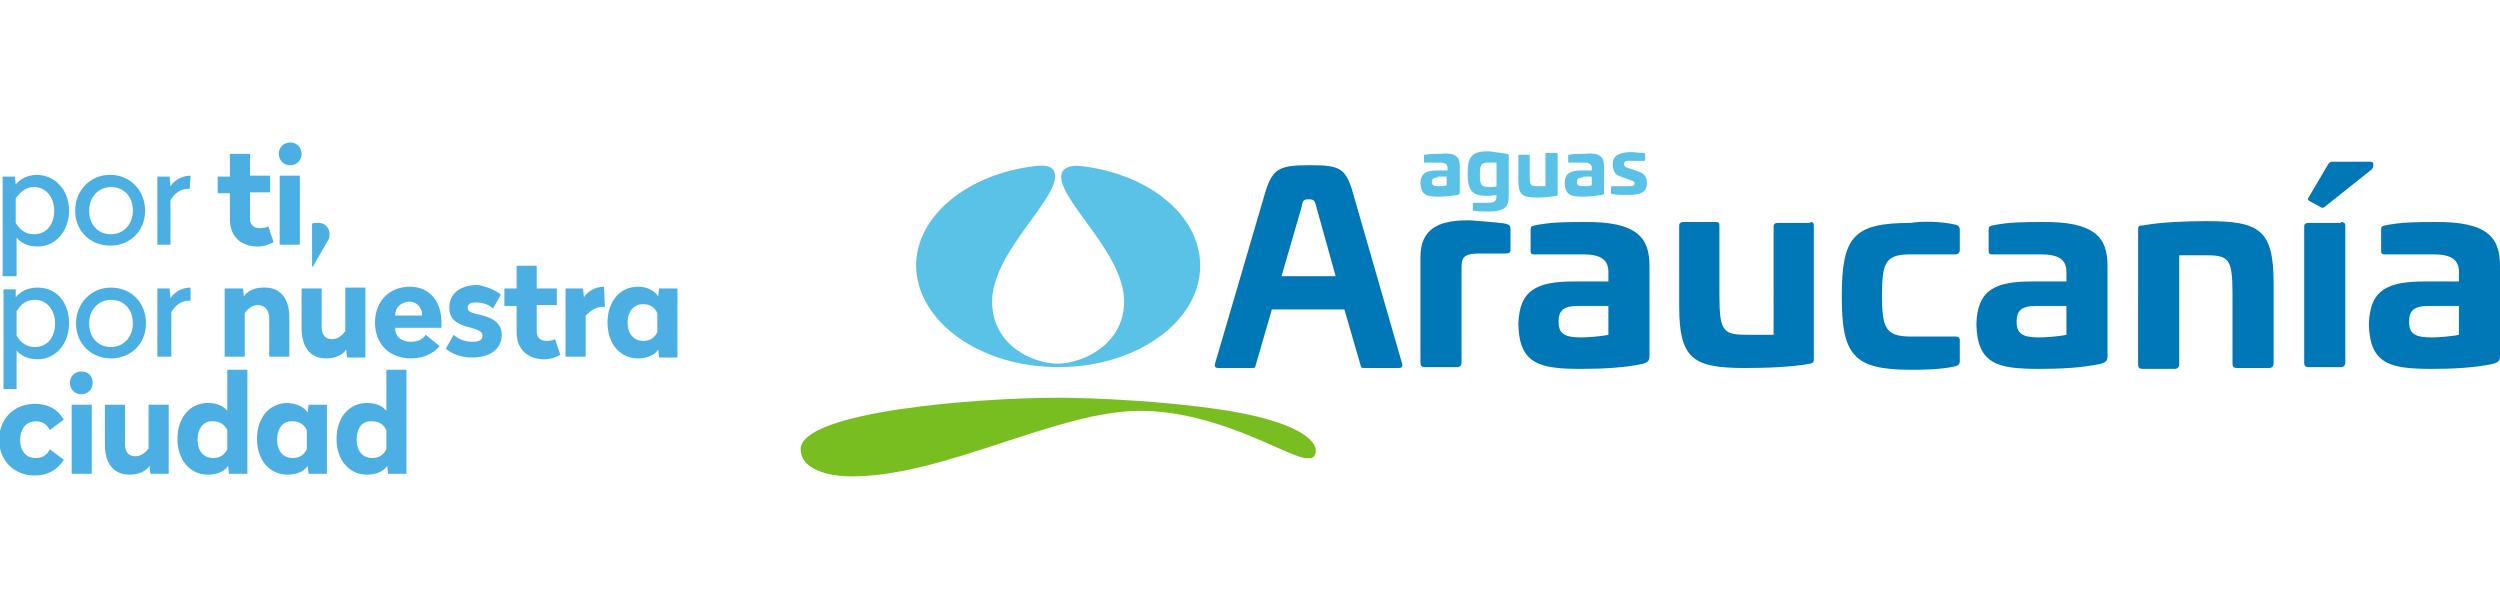 <?xml version="1.0" encoding="utf-8"?>
<!-- Generator: Adobe Illustrator 21.0.0, SVG Export Plug-In . SVG Version: 6.00 Build 0)  -->
<svg version="1.1" id="Layer_1" xmlns="http://www.w3.org/2000/svg" xmlns:xlink="http://www.w3.org/1999/xlink" x="0px" y="0px"
	 viewBox="0 0 286 70" style="enable-background:new 0 0 286 70;" xml:space="preserve">
<style type="text/css">
	.st0{fill:#4CAFE3;}
	.st1{fill:#0077B6;}
	.st2{fill:#5BC2E7;}
	.st3{fill:#78BE20;}
</style>
<path class="st0" d="M1.8,22.7v2.8c0.5,0.8,1.1,1.3,2.1,1.3c1.4,0,2.3-1.1,2.3-2.7s-1-2.7-2.3-2.7C2.9,21.4,2.3,22,1.8,22.7
	 M7.9,24.1c0,2.3-1.5,4.1-3.6,4.1c-1.2,0-2-0.5-2.4-1v4.4H0.3V20.2h1.4l0.1,0.9C2.3,20.5,3.1,20,4.3,20C6.4,20.1,7.9,21.8,7.9,24.1"
	/>
<path class="st0" d="M10.2,24.1c0,1.6,1,2.7,2.5,2.7c1.4,0,2.5-1.1,2.5-2.7s-1-2.7-2.5-2.7S10.2,22.6,10.2,24.1 M16.6,24.1
	c0,2.3-1.7,4-4,4s-4-1.7-4-4s1.7-4.1,4-4.1S16.6,21.8,16.6,24.1"/>
<path class="st0" d="M21.7,21.6h-0.1c-1,0-1.6,0.5-2.1,1.3V28H18v-7.8h1.4l0.1,1.1c0.4-0.6,1.2-1.2,2.3-1.2L21.7,21.6L21.7,21.6z"/>
<path class="st0" d="M28.6,20.1h2.3V22h-2.3v3c0,0.7,0.4,1.1,1.1,1.1c0.5,0,0.8-0.1,1-0.2l0.6,1.8c-0.4,0.2-1,0.5-1.8,0.5
	c-1.9,0-3.2-1.1-3.2-3.1v-3h-1.4v-1.9h1.4v-2.6h2.3V20.1z"/>
<path class="st0" d="M34.3,28H32v-7.9h2.3V28z M34.5,17.6c0,0.8-0.6,1.3-1.3,1.3c-0.8,0-1.3-0.6-1.3-1.3c0-0.8,0.6-1.3,1.3-1.3
	C34,16.3,34.5,16.9,34.5,17.6"/>
<path class="st0" d="M37.7,26.8c0,0.4-0.1,0.6-0.3,0.9l-1.6,2.8h-0.1v-4.9c0.2-0.1,0.3-0.1,0.5-0.1C37.1,25.4,37.7,26,37.7,26.8"/>
<path class="st0" d="M1.9,35.6v2.8C2.4,39.2,3,39.7,4,39.7c1.4,0,2.3-1.1,2.3-2.7c0-1.6-1-2.7-2.3-2.7C3,34.3,2.4,34.8,1.9,35.6
	 M7.9,37c0,2.3-1.5,4.1-3.6,4.1c-1.2,0-2-0.5-2.4-1v4.4H0.4V33.1h1.4V34c0.5-0.6,1.3-1.1,2.5-1.1C6.5,32.9,7.9,34.6,7.9,37"/>
<path class="st0" d="M10.2,37c0,1.6,1,2.7,2.5,2.7c1.4,0,2.5-1.1,2.5-2.7c0-1.6-1-2.7-2.5-2.7C11.3,34.3,10.2,35.4,10.2,37 M16.7,37
	c0,2.3-1.7,4-4,4s-4-1.7-4-4s1.7-4.1,4-4.1S16.7,34.6,16.7,37"/>
<path class="st0" d="M21.8,34.4h-0.1c-1,0-1.6,0.5-2.1,1.3v5.1H18V33h1.4l0.1,1.1c0.4-0.6,1.2-1.2,2.3-1.2V34.4z"/>
<path class="st0" d="M33.1,36.3v4.5h-2.3v-4.4c0-0.9-0.5-1.5-1.3-1.5c-0.7,0-1.2,0.5-1.5,0.9v5h-2.3V33h2.1l0.1,0.9
	c0.4-0.6,1.2-1,2.2-1C32.1,32.8,33.1,34.2,33.1,36.3"/>
<path class="st0" d="M41.8,40.9h-2.1L39.6,40c-0.4,0.6-1.2,1-2.3,1c-1.9,0-2.8-1.4-2.8-3.5V33h2.3v4.4c0,0.9,0.4,1.4,1.2,1.4
	c0.7,0,1.2-0.5,1.5-0.9v-5h2.3V40.9z"/>
<path class="st0" d="M45.2,36.1h3.1c0-0.9-0.6-1.6-1.5-1.6C45.8,34.6,45.2,35.2,45.2,36.1 M50.5,36.8v0.7h-5.3c0,1,0.7,1.6,1.8,1.6
	c0.8,0,1.4-0.3,1.7-0.8l1.6,1.3C49.5,40.5,48.4,41,47,41c-2.5,0-4.1-1.7-4.1-4.1c0-2.4,1.6-4.1,4-4.1C49.3,32.8,50.5,34.7,50.5,36.8
	"/>
<path class="st0" d="M57.3,33.7l-0.9,1.6c-0.4-0.4-1.1-0.7-1.9-0.7c-0.7,0-1,0.2-1,0.6c0,0.4,0.3,0.6,1.4,0.8
	c1.7,0.4,2.5,1.1,2.5,2.3c0,1.6-1.3,2.6-3.4,2.6c-1.2,0-2.3-0.4-3-1l0.9-1.6c0.5,0.5,1.3,0.8,2.2,0.8c0.7,0,1.1-0.2,1.1-0.7
	c0-0.4-0.3-0.6-1.3-0.9c-1.7-0.4-2.5-1-2.5-2.3c0-1.6,1.2-2.6,3.3-2.6C55.7,32.8,56.7,33.2,57.3,33.7"/>
<path class="st0" d="M61.4,33h2.3v1.9h-2.3v3c0,0.7,0.4,1.1,1.1,1.1c0.5,0,0.8-0.1,1-0.2l0.6,1.8c-0.4,0.2-1,0.5-1.8,0.5
	c-1.9,0-3.2-1.1-3.2-3.1v-3h-1.4v-2h1.4v-2.6h2.3C61.4,30.4,61.4,33,61.4,33z"/>
<path class="st0" d="M69.2,35.1H69c-0.9,0-1.5,0.5-2,1v4.7h-2.3V33h2l0.1,1c0.4-0.6,1.2-1.2,2.3-1.2L69.2,35.1L69.2,35.1z"/>
<path class="st0" d="M71.8,36.9c0,1.3,0.7,2.1,1.8,2.1c0.8,0,1.3-0.4,1.6-1v-2.2c-0.3-0.6-0.8-1-1.6-1
	C72.5,34.8,71.8,35.6,71.8,36.9 M75.3,33.9l0.1-0.9h2.1v7.9h-2.1L75.3,40c-0.4,0.6-1.2,1-2.3,1c-2.1,0-3.5-1.7-3.5-4.1
	c0-2.4,1.4-4.1,3.5-4.1C74.1,32.8,74.9,33.3,75.3,33.9"/>
<path class="st0" d="M7.3,48l-1.6,1.2c-0.3-0.6-0.8-1-1.6-1c-1.2,0-1.8,1-1.8,2.1c0,1.2,0.6,2.1,1.8,2.1c0.8,0,1.3-0.4,1.6-1
	l1.6,1.2c-0.7,1.1-1.8,1.8-3.3,1.8c-2.4,0-4.1-1.7-4.1-4.1c0-2.4,1.7-4.1,4.1-4.1C5.5,46.2,6.6,46.8,7.3,48"/>
<path class="st0" d="M10.4,54.2H8.2v-7.9h2.3v7.9H10.4z M10.6,43.8c0,0.8-0.6,1.3-1.3,1.3c-0.8,0-1.3-0.6-1.3-1.3
	c0-0.8,0.6-1.3,1.3-1.3C10.1,42.5,10.6,43,10.6,43.8"/>
<path class="st0" d="M19.3,54.2h-2.1l-0.1-0.9c-0.4,0.6-1.2,1-2.3,1C13,54.3,12,53,12,50.9v-4.6h2.3v4.5c0,0.9,0.4,1.4,1.2,1.4
	c0.7,0,1.2-0.5,1.5-0.9v-5h2.3V54.2z"/>
<path class="st0" d="M22.6,50.3c0,1.3,0.7,2.1,1.8,2.1c0.8,0,1.3-0.4,1.6-1v-2.2c-0.3-0.6-0.8-1-1.6-1
	C23.4,48.1,22.6,48.9,22.6,50.3 M28.3,54.2h-2.1l-0.1-0.9c-0.4,0.6-1.2,1-2.3,1c-2.1,0-3.5-1.7-3.5-4.1c0-2.4,1.4-4.1,3.5-4.1
	c1.1,0,1.8,0.4,2.2,0.9v-4.7h2.3V54.2z"/>
<path class="st0" d="M31.7,50.3c0,1.3,0.7,2.1,1.8,2.1c0.8,0,1.3-0.4,1.6-1v-2.2c-0.3-0.6-0.8-1-1.6-1C32.4,48.1,31.7,49,31.7,50.3
	 M35.2,47.2l0.1-0.9h2.1v7.9h-2.1l-0.1-0.9c-0.4,0.6-1.2,1-2.3,1c-2.1,0-3.5-1.7-3.5-4.1c0-2.4,1.4-4.1,3.5-4.1
	C34.1,46.2,34.8,46.6,35.2,47.2"/>
<path class="st0" d="M40.8,50.3c0,1.3,0.7,2.1,1.8,2.1c0.8,0,1.3-0.4,1.6-1v-2.2c-0.3-0.6-0.8-1-1.6-1
	C41.5,48.1,40.8,48.9,40.8,50.3 M46.5,54.2h-2.1l-0.1-0.9c-0.4,0.6-1.2,1-2.3,1c-2.1,0-3.5-1.7-3.5-4.1c0-2.4,1.4-4.1,3.5-4.1
	c1.1,0,1.8,0.4,2.2,0.9v-4.7h2.3C46.5,42.3,46.5,54.2,46.5,54.2z"/>
<g>
	<path class="st1" d="M154.9,22.5l5.5,19.1c0.1,0.4-0.1,0.5-0.4,0.5h-4c-0.3,0-0.3-0.1-0.4-0.5l-1.8-6.2h-8.3l-1.8,6.2
		c-0.1,0.4-0.1,0.5-0.4,0.5h-3.9c-0.3,0-0.5-0.1-0.4-0.5l5.6-19.1c0.9-3.2,1.6-3.6,5.2-3.6C153.4,18.9,154,19.2,154.9,22.5
		 M148.9,23.7l-2.3,7.9h6.2l-2.2-7.9c-0.2-0.7-0.2-0.9-0.9-0.9C149.1,22.8,149,23,148.9,23.7"/>
	<path class="st1" d="M172.3,25.6c0.3,0.1,0.5,0.2,0.5,0.6v2.4c0,0.3-0.2,0.4-0.5,0.4h-2.9c-1.6,0-2.2,0.2-2.2,1.5v11
		c0,0.3-0.2,0.5-0.5,0.5H163c-0.3,0-0.5-0.1-0.5-0.5V29.4c0-3.7,2.8-4.2,5.6-4.2C169.1,25.3,171.2,25.4,172.3,25.6"/>
	<path class="st1" d="M188.7,30.4v10.3c0,0.5-0.1,0.7-0.7,0.9c-2.2,0.5-4.9,0.6-7.1,0.6c-4.7,0-7.1-0.5-7.2-5.1
		c0.1-4,2.2-4.9,6.4-4.9h3.9v-1.1c0-1.4-0.9-2-2.9-2h-5.6c-0.3,0-0.4-0.1-0.4-0.4v-2.4c0-0.4,0.1-0.4,0.4-0.5
		c1.9-0.4,3.7-0.4,5.6-0.4C187.3,25.3,188.7,27.2,188.7,30.4 M180.5,35c-1.6,0-2.2,0.5-2.2,1.8c0,1.4,0.7,1.8,2.6,1.8
		c0.6,0,2.2-0.1,3.1-0.3V35H180.5z"/>
	<path class="st1" d="M207.1,25.4c0.3,0,0.4,0.1,0.4,0.4v15.3c0,0.4-0.1,0.4-0.4,0.5c-2.1,0.4-5.1,0.5-7.5,0.5c-6,0-7.5-1.1-7.5-7.1
		v-9.2c0-0.3,0.2-0.4,0.5-0.4h3.7c0.3,0,0.4,0.1,0.4,0.4v8c0,4.3,0.5,4.5,3.4,4.5h2.8V25.9c0-0.3,0.2-0.4,0.5-0.4h3.7L207.1,25.4
		L207.1,25.4z"/>
	<path class="st1" d="M223.7,25.7c0.3,0.1,0.5,0.2,0.5,0.6v2.3c0,0.3-0.2,0.5-0.5,0.5h-5.1c-2.9,0-3.3,0.9-3.3,4.7
		c0,3.7,0.4,4.7,3.3,4.7h5.1c0.3,0,0.5,0.1,0.5,0.4v2.4c0,0.4-0.2,0.5-0.5,0.6c-1.7,0.4-3.9,0.4-5.1,0.4c-6.6,0-7.9-1.7-7.9-8.4
		c0-6.8,1.3-8.4,7.9-8.4C219.8,25.3,222,25.3,223.7,25.7"/>
	<path class="st1" d="M241.1,30.4v10.3c0,0.5-0.1,0.7-0.7,0.9c-2.2,0.5-4.9,0.6-7.1,0.6c-4.7,0-7.1-0.5-7.2-5.1
		c0.1-4,2.2-4.9,6.4-4.9h3.9v-1.1c0-1.4-0.9-2-2.9-2h-5.6c-0.3,0-0.4-0.1-0.4-0.4v-2.4c0-0.4,0.1-0.4,0.4-0.5
		c1.9-0.4,3.7-0.4,5.6-0.4C239.7,25.3,241.1,27.2,241.1,30.4 M232.9,35c-1.6,0-2.2,0.5-2.2,1.8c0,1.4,0.7,1.8,2.6,1.8
		c0.6,0,2.2-0.1,3.1-0.3V35H232.9z"/>
	<path class="st1" d="M260.1,32.4v9.2c0,0.3-0.2,0.5-0.5,0.5h-3.7c-0.3,0-0.5-0.1-0.5-0.5v-8c0-4.2-0.5-4.4-3.3-4.4h-2.8v12.5
		c0,0.3-0.2,0.5-0.5,0.5h-3.7c-0.3,0-0.5-0.1-0.5-0.5V26.2c0-0.4,0.2-0.4,0.5-0.4c2.1-0.4,5.1-0.5,7.4-0.5
		C258.5,25.3,260.1,26.3,260.1,32.4"/>
	<path class="st1" d="M267.8,25.4c0.3,0,0.5,0.1,0.5,0.4v15.7c0,0.3-0.2,0.5-0.5,0.5h-3.7c-0.3,0-0.5-0.1-0.5-0.5V25.9
		c0-0.3,0.2-0.4,0.5-0.4h3.7V25.4z M271.2,18.5c0.2,0,0.3,0.1,0.3,0.3V19c0,0.1-0.1,0.3-0.2,0.4l-5.4,4.3c-0.2,0.1-0.2,0.1-0.4,0
		l-1.3-0.7c-0.2-0.1-0.2-0.3-0.1-0.4l2.3-3.9c0.1-0.1,0.2-0.2,0.4-0.2H271.2z"/>
	<path class="st1" d="M286,30.4v10.3c0,0.5-0.1,0.7-0.7,0.9c-2.2,0.5-4.9,0.6-7.1,0.6c-4.7,0-7.1-0.5-7.2-5.1c0.1-4,2.2-4.9,6.4-4.9
		h3.9v-1.1c0-1.4-0.9-2-2.9-2h-5.6c-0.3,0-0.4-0.1-0.4-0.4v-2.4c0-0.4,0.1-0.4,0.4-0.5c1.9-0.4,3.7-0.4,5.6-0.4
		C284.6,25.3,286,27.2,286,30.4 M277.8,35c-1.6,0-2.2,0.5-2.2,1.8c0,1.4,0.7,1.8,2.6,1.8c0.6,0,2.2-0.1,3.1-0.3V35H277.8z"/>
	<path class="st2" d="M167,19v3c0,0.1,0,0.2-0.2,0.3c-0.7,0.1-1.5,0.2-2.1,0.2c-1.4,0-2.1-0.1-2.2-1.5c0-1.2,0.7-1.5,1.9-1.5h1.2
		v-0.3c0-0.4-0.3-0.6-0.9-0.6H163c-0.1,0-0.1,0-0.1-0.1v-0.7c0-0.1,0-0.1,0.1-0.1c0.6-0.1,1.1-0.1,1.7-0.1C166.6,17.4,167,18,167,19
		 M164.5,20.3c-0.5,0-0.7,0.2-0.7,0.5c0,0.4,0.2,0.5,0.8,0.5c0.2,0,0.7,0,0.9-0.1v-1h-1V20.3z"/>
	<path class="st2" d="M172.4,17.6c0.1,0,0.2,0.1,0.2,0.2v4.5c0,1.3-0.3,1.9-2.3,1.9c-0.6,0-1.2,0-1.7-0.1c-0.1,0-0.1,0-0.1-0.1v-0.7
		c0-0.1,0-0.1,0.1-0.1h1.6c0.8,0,1-0.2,1-0.8v-0.1c-0.4,0.1-0.7,0.1-1.1,0.1c-1.7,0-2.2-0.6-2.2-2.6c0-1.9,0.5-2.5,2.4-2.5
		C171,17.4,171.8,17.5,172.4,17.6 M170.3,18.6c-0.9,0-1,0.3-1,1.4s0.1,1.4,1.1,1.4c0.2,0,0.6,0,0.8-0.1v-2.7
		C171.2,18.6,170.3,18.6,170.3,18.6z"/>
	<path class="st2" d="M178.1,17.5c0.1,0,0.1,0,0.1,0.1v4.6c0,0.1,0,0.1-0.1,0.2c-0.6,0.1-1.5,0.2-2.2,0.2c-1.8,0-2.2-0.3-2.2-2.1
		v-2.7c0-0.1,0.1-0.1,0.1-0.1h1.1c0.1,0,0.1,0,0.1,0.1V20c0,1.3,0.1,1.3,1,1.3h0.8v-3.7c0-0.1,0-0.1,0.1-0.1
		C176.9,17.5,178.1,17.5,178.1,17.5z"/>
	<path class="st2" d="M183.5,19v3c0,0.1,0,0.2-0.2,0.3c-0.7,0.1-1.5,0.2-2.1,0.2c-1.4,0-2.1-0.1-2.2-1.5c0-1.2,0.7-1.5,1.9-1.5h1.2
		v-0.3c0-0.4-0.3-0.6-0.9-0.6h-1.7c-0.1,0-0.1,0-0.1-0.1v-0.7c0-0.1,0-0.1,0.1-0.1c0.6-0.1,1.1-0.1,1.7-0.1
		C183.1,17.4,183.5,18,183.5,19 M181.1,20.3c-0.5,0-0.7,0.2-0.7,0.5c0,0.4,0.2,0.5,0.8,0.5c0.2,0,0.7,0,0.9-0.1v-1h-1V20.3z"/>
	<path class="st2" d="M188.1,17.5c0.1,0,0.1,0.1,0.1,0.1v0.7c0,0.1,0,0.1-0.2,0.1h-1.7c-0.4,0-0.5,0.1-0.5,0.3v0.1
		c0,0.2,0.1,0.3,0.4,0.4l1.2,0.4c0.8,0.3,1,0.7,1,1.3V21c0,1-0.8,1.3-2,1.3c-0.8,0-1.5,0-1.9-0.1c-0.1,0-0.2,0-0.2-0.1v-0.7
		c0-0.1,0-0.1,0.2-0.1h1.9c0.5,0,0.6-0.1,0.6-0.3l0,0c0-0.2-0.1-0.3-0.5-0.4l-1.1-0.4c-0.7-0.2-0.9-0.8-0.9-1.3v-0.2
		c0-0.9,0.8-1.3,2.1-1.3C187,17.4,187.5,17.5,188.1,17.5"/>
	<path class="st2" d="M121.1,42c8.9,0,16.2-5.2,16.2-11.6c0-5.8-5.9-10.5-13.6-11.4c-2.1-0.2-2.3,0.8-2.3,1.2c0,3,7.2,8.8,7.2,14.3
		c0,5-4.9,7.1-7.6,7.1s-7.5-2-7.5-7.1c0-5.5,7.2-11.4,7.2-14.3c0-0.5-0.1-1.5-2.3-1.2c-7.7,0.9-13.6,5.7-13.6,11.4
		C104.9,36.8,112.1,42,121.1,42L121.1,42z"/>
	<path class="st3" d="M121.2,45.5c-9.6,0-29.6,1.6-29.6,5.9c0,2.4,3.4,3.1,5.8,3.1c10.7,0,23.5-7.5,33-7.5c8.6,0,16.1,4.8,18.8,5.4
		h0.8c0.4-0.1,0.6-0.6,0.5-1.1c-0.1-0.3-0.5-2.7-9.9-4.3C131,45.5,121.2,45.5,121.2,45.5"/>
</g>
</svg>
